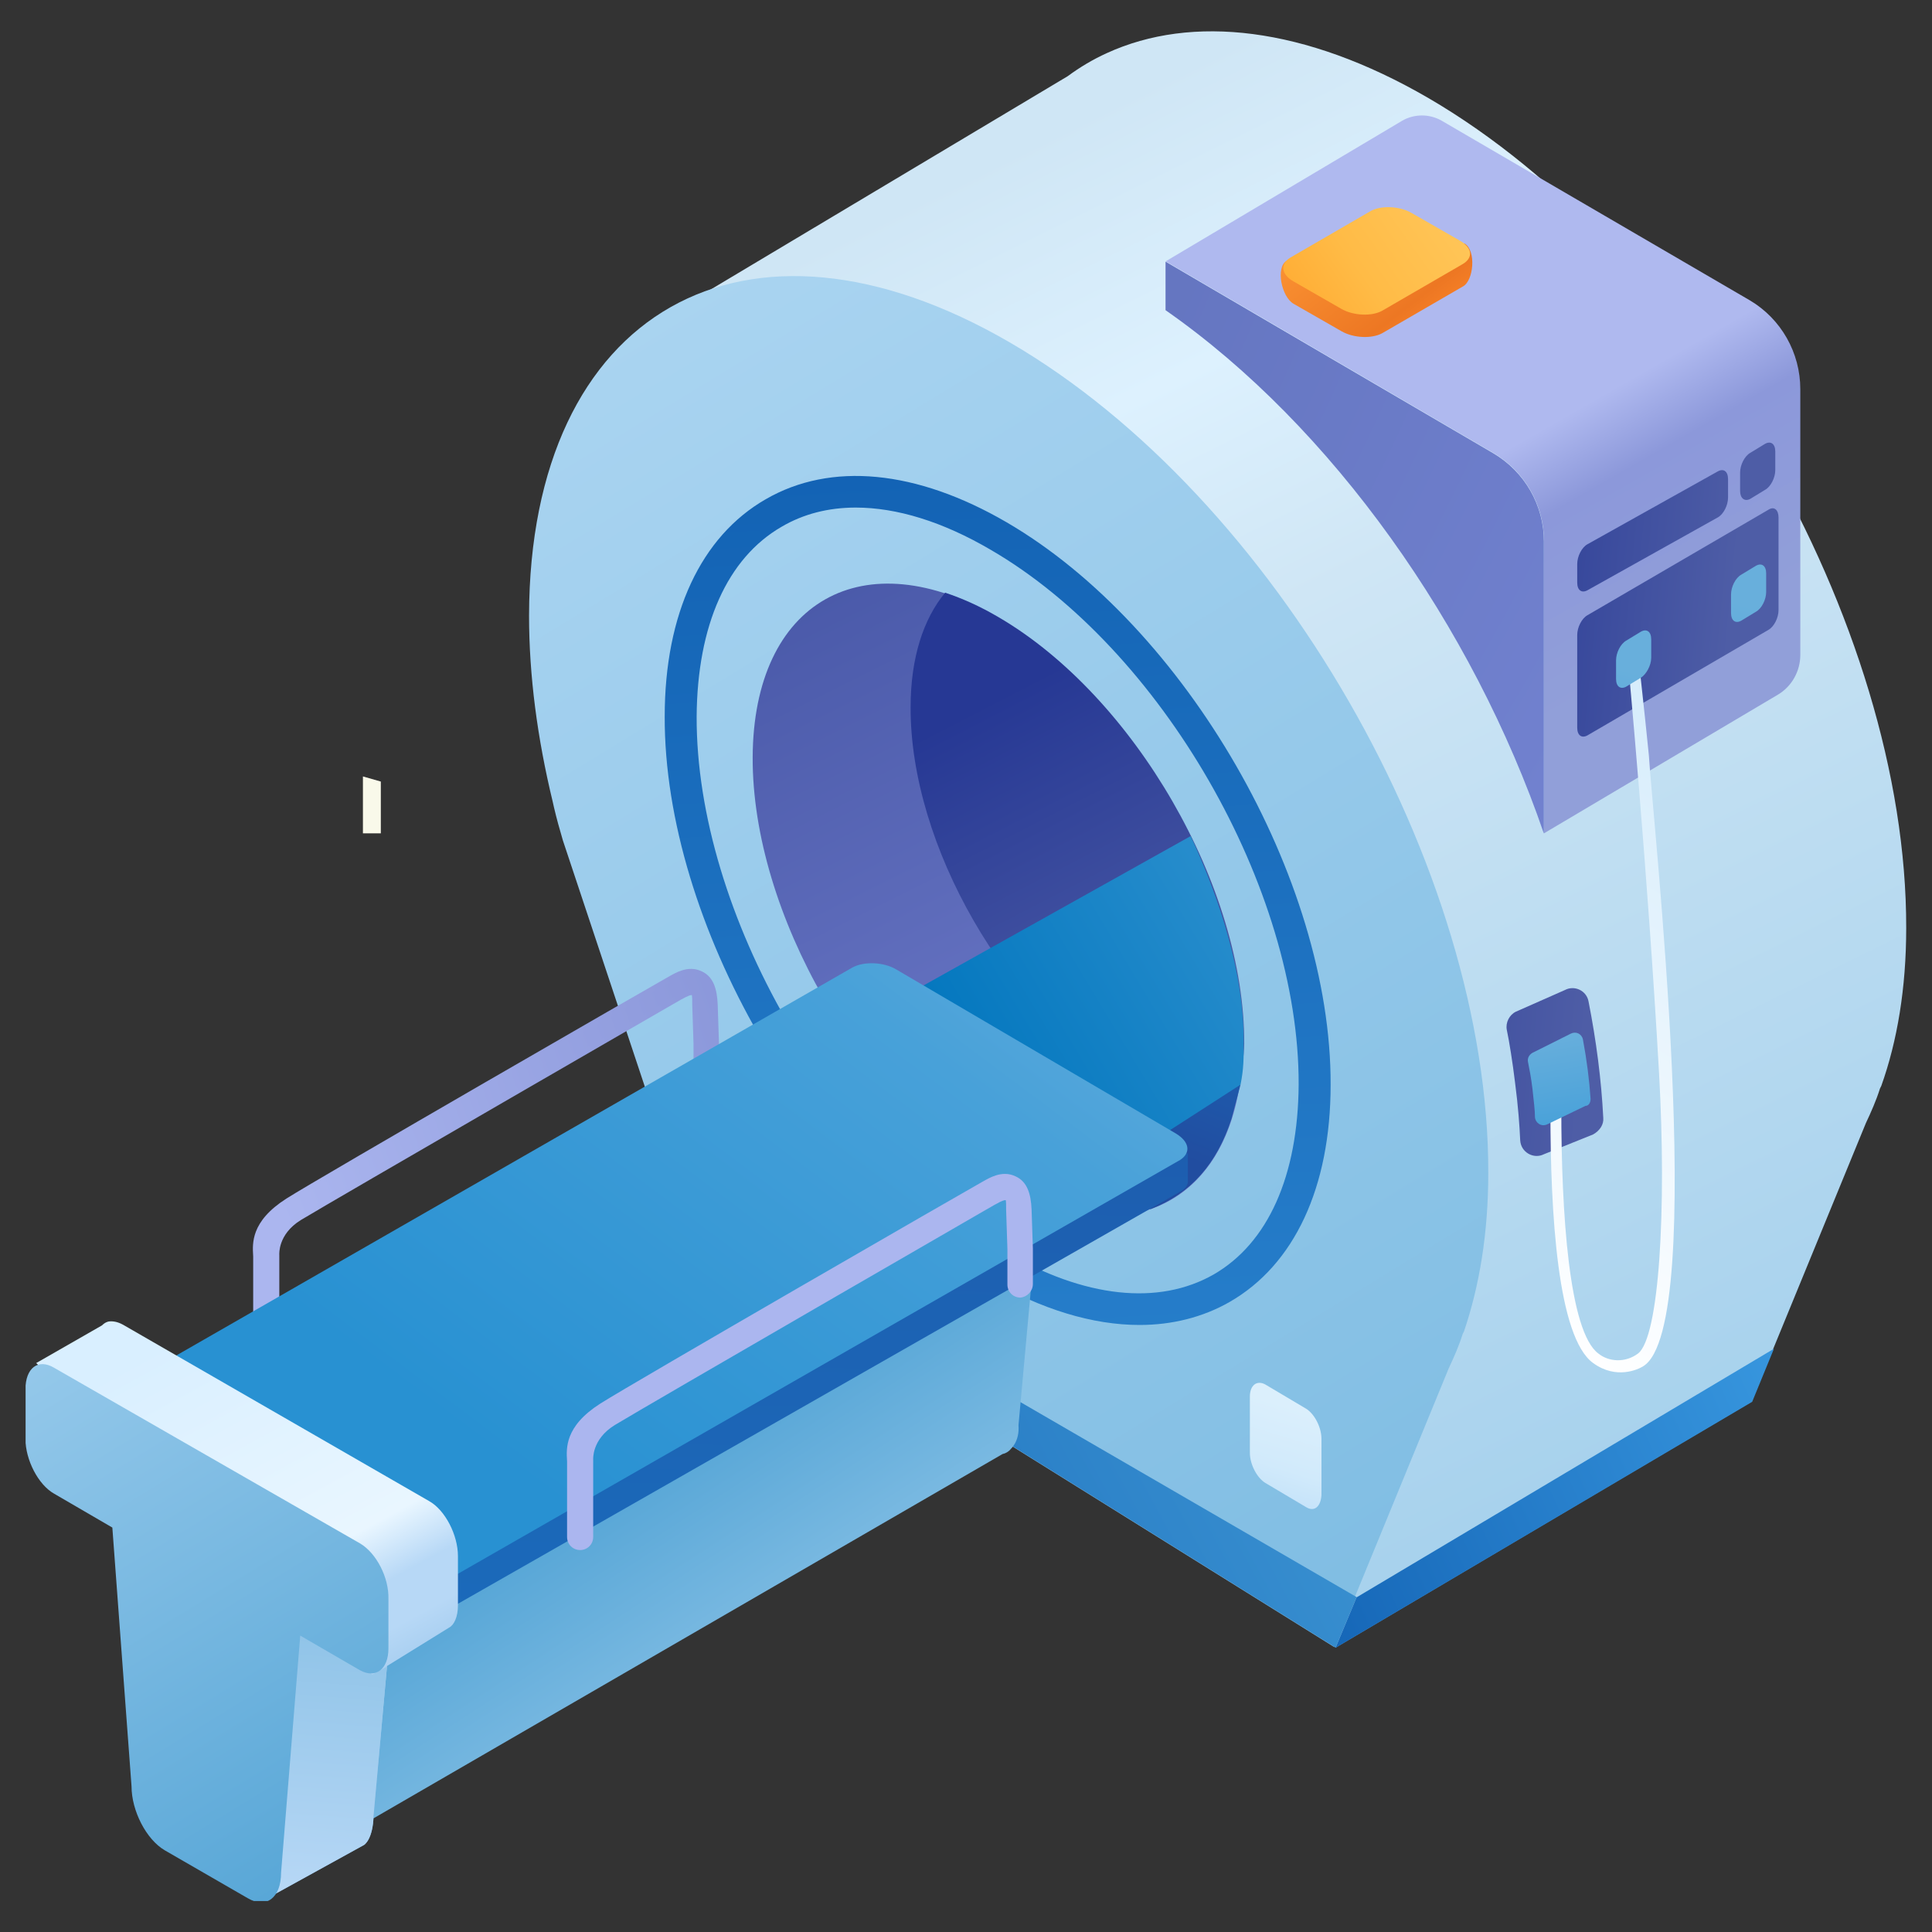 <svg width="60" height="60" viewBox="0 0 60 60" fill="none" xmlns="http://www.w3.org/2000/svg">
<rect x="0" y="0" width="60" height="60" fill="#333333" stroke="none"/>
<g clip-path="url(#clip0_3473_60907)">
<g clip-path="url(#clip1_3473_60907)">
<path d="M59.199 28.822C59.218 19.355 52.57 7.824 44.353 3.041C40.522 0.818 37.009 0.441 34.37 1.651C33.933 1.85 33.536 2.088 33.159 2.366L22.064 8.995L41.475 51.17L54.396 43.529L57.948 34.876C58.107 34.538 58.266 34.181 58.385 33.804L58.425 33.724C58.921 32.335 59.199 30.688 59.199 28.822Z" fill="url(#paint0_linear_3473_60907)"/>
<path d="M45.466 41.347C45.943 39.938 46.22 38.31 46.22 36.425C46.24 26.958 39.591 15.427 31.375 10.643C23.158 5.86 16.45 9.651 16.43 19.118C16.43 20.984 16.688 22.929 17.164 24.894L17.204 25.072C17.283 25.41 17.382 25.767 17.482 26.104L21.729 38.866L41.437 51.152L44.99 42.498C45.149 42.161 45.307 41.803 45.426 41.426L45.466 41.347Z" fill="url(#paint1_linear_3473_60907)"/>
<path d="M38.598 32.37C38.578 37.213 35.164 39.158 30.957 36.697C26.749 34.255 23.355 28.341 23.375 23.518C23.395 18.675 26.809 16.73 31.016 19.192C35.224 21.652 38.598 27.547 38.598 32.37Z" fill="url(#paint2_linear_3473_60907)"/>
<path d="M35.389 41.148C33.94 41.148 32.352 40.671 30.705 39.719C25.148 36.484 20.623 28.644 20.643 22.253C20.643 19.058 21.774 16.656 23.779 15.505C25.803 14.334 28.462 14.592 31.261 16.22C36.818 19.455 41.343 27.294 41.324 33.685C41.324 36.881 40.192 39.282 38.188 40.433C37.354 40.91 36.401 41.148 35.389 41.148ZM26.577 15.763C25.724 15.763 24.95 15.962 24.275 16.358C22.588 17.331 21.655 19.415 21.635 22.253C21.615 28.346 25.902 35.789 31.201 38.865C33.682 40.314 35.985 40.552 37.691 39.58C39.378 38.607 40.311 36.523 40.331 33.685C40.351 27.592 36.064 20.149 30.765 17.073C29.276 16.2 27.847 15.763 26.577 15.763Z" fill="url(#paint3_linear_3473_60907)"/>
<path d="M42.132 49.599L20.399 36.996L21.729 38.862L41.477 51.167L42.132 49.599Z" fill="url(#paint4_linear_3473_60907)"/>
<path d="M30.999 19.16C30.424 18.823 29.888 18.585 29.352 18.406C28.677 19.22 28.28 20.431 28.28 21.959C28.261 26.246 31.277 31.466 34.989 33.629C36.219 34.344 37.231 34.88 38.224 34.78C38.383 34.145 38.621 33.212 38.641 32.418C38.66 27.556 35.227 21.622 30.999 19.16Z" fill="url(#paint5_linear_3473_60907)"/>
<path d="M42.13 49.607L55.091 41.887L54.416 43.534L41.476 51.175L42.13 49.607Z" fill="url(#paint6_linear_3473_60907)"/>
<path d="M47.947 25.888V16.818C47.947 15.687 47.351 14.655 46.379 14.079L36.197 8.125V9.633C41.377 13.246 45.744 19.458 47.947 25.888Z" fill="url(#paint7_radial_3473_60907)"/>
<path d="M54.342 9.327L44.775 3.75C44.398 3.531 43.922 3.531 43.545 3.75L36.201 8.116L46.383 14.07C47.355 14.646 47.951 15.678 47.951 16.809V25.879L55.215 21.573C55.651 21.314 55.91 20.838 55.91 20.342V12.085C55.91 10.954 55.314 9.902 54.342 9.327Z" fill="url(#paint8_linear_3473_60907)"/>
<path d="M38.525 33.688L38.247 34.739C37.791 36.149 36.977 37.062 35.766 37.538C35.587 37.657 35.131 36.684 34.952 36.585L34.198 36.129L34.575 34.045L38.525 33.688Z" fill="url(#paint9_linear_3473_60907)"/>
<path d="M27.253 32.058L33.961 35.988C34.279 36.166 34.656 36.166 34.954 35.988L38.526 33.685C38.625 33.189 38.625 32.892 38.625 32.296C38.625 30.311 37.931 28.009 36.978 25.965L27.253 31.403C27.015 31.542 27.015 31.899 27.253 32.058Z" fill="url(#paint10_linear_3473_60907)"/>
<path fill-rule="evenodd" clip-rule="evenodd" d="M54.359 15.491L54.815 15.213C54.994 15.114 55.133 14.836 55.133 14.598V14.023C55.133 13.784 54.994 13.685 54.815 13.784L54.359 14.062C54.18 14.161 54.041 14.439 54.041 14.677V15.253C54.041 15.471 54.18 15.59 54.359 15.491ZM49.3 18.331L53.349 16.068C53.527 15.969 53.666 15.691 53.666 15.453V14.878C53.666 14.639 53.527 14.54 53.349 14.639L49.3 16.902C49.121 17.001 48.982 17.279 48.982 17.517V18.093C48.982 18.331 49.121 18.43 49.3 18.331ZM49.3 19.106L54.917 15.832C55.095 15.713 55.234 15.832 55.234 16.07V18.948C55.234 19.186 55.095 19.464 54.917 19.563L49.3 22.838C49.121 22.937 48.982 22.838 48.982 22.599V19.722C48.982 19.483 49.121 19.206 49.3 19.106Z" fill="url(#paint11_linear_3473_60907)"/>
<path d="M40.563 46.806L39.293 46.052C39.035 45.893 38.816 45.476 38.816 45.119V43.372C38.816 43.015 39.035 42.856 39.293 42.995L40.563 43.749C40.821 43.908 41.039 44.325 41.039 44.682V46.429C41.019 46.786 40.821 46.965 40.563 46.806Z" fill="url(#paint12_linear_3473_60907)"/>
<path d="M45.431 8.897L42.93 10.346C42.613 10.524 42.037 10.504 41.66 10.286L40.171 9.433C39.794 9.214 39.616 8.301 39.953 8.103L42.593 7.249C42.91 7.071 43.486 7.091 43.863 7.309L45.49 7.567C45.848 7.785 45.768 8.718 45.431 8.897Z" fill="url(#paint13_linear_3473_60907)"/>
<path d="M45.426 8.201L42.925 9.65C42.607 9.829 42.032 9.809 41.655 9.591L40.166 8.737C39.789 8.519 39.749 8.201 40.067 8.003L42.568 6.554C42.885 6.376 43.461 6.395 43.838 6.614L45.327 7.467C45.724 7.685 45.763 8.003 45.426 8.201Z" fill="url(#paint14_linear_3473_60907)"/>
<path d="M49.791 34.716C49.731 33.525 49.572 32.314 49.334 31.103C49.275 30.766 48.898 30.587 48.6 30.746L47.072 31.421C46.873 31.52 46.754 31.758 46.794 31.977C46.873 32.354 46.972 32.969 47.052 33.624C47.151 34.378 47.191 34.974 47.211 35.41C47.23 35.787 47.627 36.006 47.945 35.847L49.473 35.232C49.691 35.112 49.81 34.914 49.791 34.716Z" fill="url(#paint15_linear_3473_60907)"/>
<path d="M50.889 20.461H50.552C50.552 20.481 51.167 26.991 51.524 33.342C51.763 37.589 51.524 41.539 50.87 42.035C50.472 42.333 49.956 42.293 49.639 42.035C48.726 41.36 48.488 37.669 48.488 34.433C48.389 34.473 48.27 34.493 48.15 34.533C48.15 37.669 48.369 41.539 49.48 42.333C50.195 42.849 50.87 42.531 51.028 42.432C53.072 41.201 51.306 25.244 51.207 23.458C51.068 22.049 50.889 20.501 50.889 20.461Z" fill="url(#paint16_linear_3473_60907)"/>
<path d="M50.962 21.045L50.506 21.323C50.327 21.422 50.188 21.323 50.188 21.085V20.509C50.188 20.271 50.327 19.993 50.506 19.894L50.962 19.616C51.141 19.517 51.28 19.616 51.28 19.855V20.43C51.28 20.668 51.121 20.946 50.962 21.045Z" fill="url(#paint17_linear_3473_60907)"/>
<path d="M49.397 34.126C49.357 33.53 49.278 32.915 49.159 32.28C49.119 32.101 48.941 32.022 48.782 32.101L47.591 32.697C47.492 32.756 47.432 32.855 47.452 32.974C47.492 33.173 47.551 33.471 47.591 33.808C47.631 34.185 47.67 34.483 47.67 34.701C47.69 34.88 47.869 34.999 48.047 34.919L49.238 34.344C49.337 34.344 49.397 34.245 49.397 34.126Z" fill="url(#paint18_linear_3473_60907)"/>
<path d="M54.533 18.998L54.076 19.276C53.898 19.376 53.759 19.276 53.759 19.038V18.463C53.759 18.224 53.898 17.947 54.076 17.847L54.533 17.57C54.712 17.47 54.85 17.57 54.85 17.808V18.383C54.85 18.621 54.712 18.899 54.533 18.998Z" fill="url(#paint19_linear_3473_60907)"/>
<path d="M22.241 33.503V32.412L22.201 31.201C22.181 30.705 22.062 30.387 21.764 30.248C21.367 30.05 20.99 30.308 20.772 30.427C20.375 30.645 9.975 36.639 8.943 37.294C7.852 37.989 7.931 38.644 7.951 39.021V40.132V41.363C7.951 41.542 8.09 41.681 8.268 41.681C8.447 41.681 8.586 41.542 8.586 41.363V40.152V38.981C8.586 38.961 8.526 38.287 9.3 37.81C10.352 37.175 21.07 30.983 21.11 30.963L21.149 30.943C21.288 30.864 21.447 30.784 21.526 30.824C21.586 30.864 21.586 30.903 21.586 31.201L21.625 32.412V33.503V33.523C21.625 33.702 21.764 33.841 21.943 33.841C22.122 33.841 22.241 33.682 22.241 33.503Z" fill="url(#paint20_linear_3473_60907)"/>
<path fill-rule="evenodd" clip-rule="evenodd" d="M21.803 30.171C22.148 30.333 22.269 30.698 22.289 31.2L22.289 31.2L22.329 32.414L22.329 33.505C22.329 33.718 22.184 33.931 21.943 33.931C21.716 33.931 21.538 33.753 21.538 33.525V32.415L21.498 31.203C21.498 31.05 21.498 30.975 21.491 30.93C21.49 30.921 21.488 30.914 21.487 30.91C21.487 30.908 21.486 30.907 21.486 30.906L21.485 30.905C21.485 30.905 21.485 30.905 21.485 30.905C21.485 30.905 21.485 30.905 21.484 30.904C21.481 30.904 21.474 30.903 21.463 30.904C21.445 30.906 21.421 30.913 21.391 30.924C21.331 30.946 21.262 30.982 21.193 31.022L21.189 31.024L21.149 31.044C21.149 31.044 21.144 31.047 21.134 31.052C21.116 31.063 21.08 31.084 21.026 31.115L20.678 31.315C20.379 31.488 19.953 31.734 19.44 32.03C18.413 32.623 17.037 33.419 15.629 34.234C12.813 35.864 9.872 37.57 9.346 37.888C8.978 38.114 8.812 38.386 8.736 38.599C8.666 38.797 8.673 38.948 8.674 38.978C8.674 38.981 8.674 38.983 8.674 38.983V41.365C8.674 41.592 8.496 41.771 8.269 41.771C8.041 41.771 7.863 41.592 7.863 41.365V39.025C7.862 39.013 7.861 38.999 7.861 38.985C7.85 38.801 7.835 38.542 7.948 38.247C8.071 37.928 8.339 37.577 8.896 37.222C9.93 36.566 20.332 30.571 20.73 30.352C20.749 30.342 20.77 30.33 20.792 30.317C20.892 30.26 21.026 30.184 21.175 30.137C21.36 30.078 21.578 30.059 21.803 30.171ZM20.814 30.506C20.414 30.727 10.02 36.717 8.991 37.371C8.456 37.711 8.218 38.034 8.113 38.31C8.014 38.568 8.026 38.793 8.037 38.978C8.037 38.991 8.038 39.005 8.039 39.019L8.039 39.023L8.039 41.365C8.039 41.495 8.139 41.595 8.269 41.595C8.399 41.595 8.498 41.495 8.498 41.365V38.983C8.498 38.985 8.494 38.93 8.501 38.851C8.508 38.772 8.526 38.663 8.57 38.54C8.658 38.291 8.849 37.987 9.254 37.737L9.255 37.737C10.306 37.102 21.027 30.908 21.07 30.886L21.108 30.868C21.177 30.828 21.256 30.786 21.33 30.759C21.367 30.745 21.406 30.733 21.444 30.729C21.481 30.725 21.525 30.727 21.566 30.747L21.571 30.75L21.575 30.753C21.596 30.767 21.619 30.785 21.636 30.815C21.653 30.843 21.661 30.874 21.666 30.905C21.674 30.964 21.674 31.053 21.674 31.191V31.202L21.714 32.414L21.714 33.525C21.714 33.655 21.813 33.755 21.943 33.755C22.059 33.755 22.153 33.651 22.153 33.505V32.415L22.113 31.207C22.113 31.207 22.113 31.207 22.113 31.207C22.094 30.716 21.977 30.447 21.727 30.33L21.725 30.329C21.553 30.244 21.385 30.255 21.228 30.305C21.099 30.346 20.985 30.41 20.885 30.467C20.861 30.481 20.837 30.494 20.814 30.506Z" fill="url(#paint21_linear_3473_60907)"/>
<path d="M28.574 37.277L23.414 37.039L11.386 45.99L5.65 52.54L8.687 58.157L31.134 45.157C31.233 45.137 31.333 45.077 31.392 44.998C31.392 44.998 31.67 44.76 31.63 44.264L32.246 37.515L28.574 37.277Z" fill="url(#paint22_linear_3473_60907)"/>
<path d="M36.89 36.642V35.808L27.641 40.532L19.603 35.828C19.206 35.59 18.571 35.55 18.233 35.768L3.546 44.164L1.502 44.66V45.533C1.502 45.692 1.621 45.851 1.839 45.97L10.532 51.071C10.929 51.309 11.565 51.349 11.902 51.13L36.632 37.019C36.83 36.92 36.909 36.781 36.89 36.642Z" fill="url(#paint23_linear_3473_60907)"/>
<path d="M36.65 36.023L11.92 50.194C11.563 50.393 10.947 50.373 10.55 50.135L1.838 45.034C1.441 44.796 1.381 44.439 1.738 44.24L26.468 30.049C26.825 29.851 27.441 29.871 27.837 30.109L36.531 35.21C36.947 35.468 36.987 35.805 36.65 36.023Z" fill="url(#paint24_linear_3473_60907)"/>
<path d="M31.99 39.871V38.779L31.95 37.568C31.93 37.072 31.811 36.755 31.513 36.616C31.116 36.417 30.739 36.675 30.521 36.794C30.124 37.013 19.724 43.007 18.692 43.661C17.601 44.356 17.68 45.011 17.7 45.388V46.5V47.73C17.7 47.909 17.839 48.048 18.017 48.048C18.196 48.048 18.335 47.909 18.335 47.73V46.519V45.349C18.335 45.329 18.275 44.654 19.049 44.178C20.101 43.542 30.819 37.35 30.858 37.33L30.898 37.31C31.037 37.231 31.196 37.151 31.275 37.191C31.335 37.231 31.335 37.271 31.335 37.568L31.375 38.779V39.871V39.891C31.375 40.069 31.513 40.208 31.692 40.208C31.851 40.188 31.99 40.049 31.99 39.871Z" fill="#ABB6EF"/>
<path fill-rule="evenodd" clip-rule="evenodd" d="M31.551 36.538C31.896 36.7 32.017 37.066 32.037 37.567L32.037 37.568L32.077 38.781L32.077 39.873C32.077 40.099 31.902 40.273 31.702 40.297L31.697 40.298H31.691C31.464 40.298 31.286 40.12 31.286 39.893V38.783L31.246 37.57C31.246 37.418 31.246 37.342 31.239 37.298C31.238 37.288 31.236 37.281 31.235 37.277C31.235 37.276 31.234 37.274 31.234 37.273L31.233 37.273C31.233 37.273 31.234 37.273 31.233 37.273C31.233 37.272 31.233 37.272 31.232 37.272C31.229 37.271 31.222 37.27 31.211 37.272C31.193 37.274 31.169 37.28 31.139 37.291C31.079 37.313 31.01 37.349 30.941 37.389L30.937 37.391L30.897 37.411C30.897 37.411 30.892 37.414 30.882 37.42C30.864 37.43 30.828 37.451 30.774 37.482L30.426 37.682C30.127 37.855 29.701 38.101 29.188 38.398C28.161 38.991 26.785 39.786 25.377 40.601C22.561 42.231 19.62 43.937 19.095 44.255C18.726 44.482 18.56 44.753 18.484 44.966C18.414 45.164 18.421 45.315 18.422 45.346C18.422 45.348 18.422 45.35 18.422 45.351V47.732C18.422 47.959 18.244 48.138 18.017 48.138C17.789 48.138 17.611 47.959 17.611 47.732V45.393C17.61 45.38 17.61 45.366 17.609 45.352C17.598 45.168 17.583 44.909 17.696 44.614C17.819 44.295 18.087 43.944 18.644 43.589C19.678 42.933 30.081 36.938 30.478 36.719C30.497 36.709 30.518 36.697 30.54 36.684C30.64 36.628 30.774 36.551 30.923 36.504C31.108 36.445 31.326 36.426 31.551 36.538Z" fill="#ABB6EF"/>
<path d="M14.222 49.854V48.326C14.222 47.671 13.825 46.897 13.329 46.619L3.822 41.141C3.644 41.042 3.485 41.022 3.366 41.042C3.286 41.062 3.227 41.102 3.167 41.161L1.123 42.332L6.462 47.115L6.918 54.181L5.172 53.883L6.442 56.84L8.209 59.004L11.305 57.297C11.305 57.297 11.582 57.138 11.602 56.384L12.019 51.74L13.944 50.549C14.103 50.469 14.222 50.212 14.222 49.854Z" fill="url(#paint25_linear_3473_60907)"/>
<path fill-rule="evenodd" clip-rule="evenodd" d="M12.018 51.755L11.563 52.004L8.996 49.965L6.951 56.937V57.465L8.208 59.004L11.304 57.297C11.304 57.297 11.582 57.139 11.602 56.384L12.018 51.755Z" fill="url(#paint26_linear_3473_60907)"/>
<path d="M11.19 47.937L1.683 42.479C1.187 42.181 0.79 42.479 0.79 43.153V44.682C0.79 45.337 1.187 46.111 1.683 46.389L3.489 47.44L4.085 55.478C4.085 56.233 4.541 57.126 5.117 57.463L7.697 58.952C8.272 59.289 8.729 58.932 8.729 58.158L9.324 50.795L11.17 51.866C11.666 52.144 12.063 51.846 12.063 51.191V49.663C12.083 48.989 11.686 48.234 11.19 47.937Z" fill="url(#paint27_linear_3473_60907)"/>
<path d="M11.827 24.272V25.88H11.271V24.113L11.827 24.272Z" fill="#F9F9EA"/>
</g>
</g>
<defs>
<linearGradient id="paint0_linear_3473_60907" x1="33.865" y1="3.448" x2="56.999" y2="50.119" gradientUnits="userSpaceOnUse">
<stop stop-color="#CFE6F5"/>
<stop offset="0.165" stop-color="#DDF1FE"/>
<stop offset="0.315" stop-color="#CFE6F5"/>
<stop offset="0.995" stop-color="#9ECDEB"/>
</linearGradient>
<linearGradient id="paint1_linear_3473_60907" x1="12.732" y1="-7.55" x2="50.004" y2="53.63" gradientUnits="userSpaceOnUse">
<stop stop-color="#BADDF6"/>
<stop offset="0.995" stop-color="#7ABAE1"/>
</linearGradient>
<linearGradient id="paint2_linear_3473_60907" x1="23.375" y1="15.577" x2="32.012" y2="32.874" gradientUnits="userSpaceOnUse">
<stop stop-color="#4454A4"/>
<stop offset="1" stop-color="#6774C3"/>
</linearGradient>
<linearGradient id="paint3_linear_3473_60907" x1="18.779" y1="10.096" x2="22.834" y2="79.771" gradientUnits="userSpaceOnUse">
<stop offset="0.028" stop-color="#1160B2"/>
<stop offset="0.835" stop-color="#3796DE"/>
</linearGradient>
<linearGradient id="paint4_linear_3473_60907" x1="17.558" y1="42.87" x2="43.095" y2="28.994" gradientUnits="userSpaceOnUse">
<stop stop-color="#1A6DBD"/>
<stop offset="1" stop-color="#48A1D9"/>
</linearGradient>
<linearGradient id="paint5_linear_3473_60907" x1="30.348" y1="21.961" x2="35.828" y2="32.579" gradientUnits="userSpaceOnUse">
<stop stop-color="#263894"/>
<stop offset="1" stop-color="#4E5DA6"/>
</linearGradient>
<linearGradient id="paint6_linear_3473_60907" x1="39.409" y1="53.868" x2="60.271" y2="44.441" gradientUnits="userSpaceOnUse">
<stop offset="0.028" stop-color="#1160B2"/>
<stop offset="0.835" stop-color="#3796DE"/>
</linearGradient>
<radialGradient id="paint7_radial_3473_60907" cx="0" cy="0" r="1" gradientUnits="userSpaceOnUse" gradientTransform="translate(18.289 3.892) rotate(28.942) scale(36.169 51.038)">
<stop offset="0.09" stop-color="#596AB1"/>
<stop offset="0.48" stop-color="#6475C0"/>
<stop offset="1" stop-color="#7181CF"/>
</radialGradient>
<linearGradient id="paint8_linear_3473_60907" x1="47.77" y1="11.889" x2="52.442" y2="20.06" gradientUnits="userSpaceOnUse">
<stop offset="0.14" stop-color="#AFB9EF"/>
<stop offset="0.395" stop-color="#8C98DA"/>
<stop offset="1" stop-color="#919FD9"/>
</linearGradient>
<linearGradient id="paint9_linear_3473_60907" x1="46.301" y1="31.741" x2="43.493" y2="38.702" gradientUnits="userSpaceOnUse">
<stop stop-color="#1A6DBD"/>
<stop offset="1" stop-color="#214DA0"/>
</linearGradient>
<linearGradient id="paint10_linear_3473_60907" x1="31.148" y1="34.517" x2="54.592" y2="20.446" gradientUnits="userSpaceOnUse">
<stop stop-color="#0578BF"/>
<stop offset="0.68" stop-color="#48A1D9"/>
<stop offset="1" stop-color="#68AFDC"/>
</linearGradient>
<linearGradient id="paint11_linear_3473_60907" x1="44.623" y1="21.36" x2="53.481" y2="22.219" gradientUnits="userSpaceOnUse">
<stop stop-color="#263894"/>
<stop offset="1" stop-color="#4E5DA6"/>
</linearGradient>
<linearGradient id="paint12_linear_3473_60907" x1="39.928" y1="47.637" x2="41.039" y2="43.968" gradientUnits="userSpaceOnUse">
<stop stop-color="#BBDDF8"/>
<stop offset="0.5" stop-color="#D1EAFB"/>
<stop offset="1" stop-color="#DBEFFC"/>
</linearGradient>
<linearGradient id="paint13_linear_3473_60907" x1="44.623" y1="10.834" x2="41.267" y2="6.506" gradientUnits="userSpaceOnUse">
<stop stop-color="#FF8829"/>
<stop offset="0.29" stop-color="#ED7723"/>
<stop offset="1" stop-color="#FB9434"/>
</linearGradient>
<linearGradient id="paint14_linear_3473_60907" x1="39.924" y1="8.68" x2="46.227" y2="4.198" gradientUnits="userSpaceOnUse">
<stop stop-color="#FFAE36"/>
<stop offset="0.268" stop-color="#FFBB46"/>
<stop offset="1" stop-color="#FFCD65"/>
</linearGradient>
<linearGradient id="paint15_linear_3473_60907" x1="37.539" y1="33.293" x2="49.054" y2="34.334" gradientUnits="userSpaceOnUse">
<stop stop-color="#263894"/>
<stop offset="1" stop-color="#4E5DA6"/>
</linearGradient>
<linearGradient id="paint16_linear_3473_60907" x1="52.878" y1="45.095" x2="64.601" y2="27.099" gradientUnits="userSpaceOnUse">
<stop stop-color="white"/>
<stop offset="1" stop-color="#D1EAFB"/>
</linearGradient>
<linearGradient id="paint17_linear_3473_60907" x1="43.55" y1="24.511" x2="45.23" y2="19.14" gradientUnits="userSpaceOnUse">
<stop stop-color="#48A1D9"/>
<stop offset="1" stop-color="#68AFDC"/>
</linearGradient>
<linearGradient id="paint18_linear_3473_60907" x1="48.898" y1="34.944" x2="48.423" y2="32.07" gradientUnits="userSpaceOnUse">
<stop stop-color="#48A1D9"/>
<stop offset="1" stop-color="#68AFDC"/>
</linearGradient>
<linearGradient id="paint19_linear_3473_60907" x1="47.12" y1="22.464" x2="48.8" y2="17.093" gradientUnits="userSpaceOnUse">
<stop stop-color="#48A1D9"/>
<stop offset="1" stop-color="#68AFDC"/>
</linearGradient>
<linearGradient id="paint20_linear_3473_60907" x1="8.67" y1="37.596" x2="42.489" y2="25.538" gradientUnits="userSpaceOnUse">
<stop stop-color="#ABB6EF"/>
<stop offset="1" stop-color="#606EBE"/>
</linearGradient>
<linearGradient id="paint21_linear_3473_60907" x1="8.591" y1="37.624" x2="42.849" y2="25.444" gradientUnits="userSpaceOnUse">
<stop stop-color="#ABB6EF"/>
<stop offset="1" stop-color="#606EBE"/>
</linearGradient>
<linearGradient id="paint22_linear_3473_60907" x1="32.246" y1="56.767" x2="22.581" y2="41.892" gradientUnits="userSpaceOnUse">
<stop stop-color="#BADDF6"/>
<stop offset="0.995" stop-color="#4CA0D3"/>
</linearGradient>
<linearGradient id="paint23_linear_3473_60907" x1="19.197" y1="54.055" x2="20.075" y2="14.602" gradientUnits="userSpaceOnUse">
<stop stop-color="#1A6DBD"/>
<stop offset="1" stop-color="#214DA0"/>
</linearGradient>
<linearGradient id="paint24_linear_3473_60907" x1="13.21" y1="43.651" x2="29.156" y2="22.348" gradientUnits="userSpaceOnUse">
<stop stop-color="#2891D2"/>
<stop offset="0.68" stop-color="#48A1D9"/>
<stop offset="1" stop-color="#68AFDC"/>
</linearGradient>
<linearGradient id="paint25_linear_3473_60907" x1="8.775" y1="39.697" x2="20.604" y2="61.448" gradientUnits="userSpaceOnUse">
<stop stop-color="#D9EFFF"/>
<stop offset="0.325" stop-color="#E9F6FF"/>
<stop offset="0.397" stop-color="#B7D8F6"/>
<stop offset="0.451" stop-color="#B7D8F6"/>
<stop offset="0.653" stop-color="#77B0DE"/>
<stop offset="1" stop-color="#B7D8F6"/>
</linearGradient>
<linearGradient id="paint26_linear_3473_60907" x1="10.572" y1="45.529" x2="9.484" y2="59.004" gradientUnits="userSpaceOnUse">
<stop stop-color="#77B7DF"/>
<stop offset="1" stop-color="#B8D8F6"/>
</linearGradient>
<linearGradient id="paint27_linear_3473_60907" x1="-3.391" y1="31.652" x2="14.061" y2="60.222" gradientUnits="userSpaceOnUse">
<stop stop-color="#BADDF6"/>
<stop offset="0.995" stop-color="#4CA0D3"/>
</linearGradient>
<clipPath id="clip0_3473_60907">
<rect width="60" height="60" fill="white"/>
</clipPath>
<clipPath id="clip1_3473_60907">
<rect width="58.41" height="58.073" fill="white" transform="translate(0.795 0.965)"/>
</clipPath>
</defs>
</svg>

